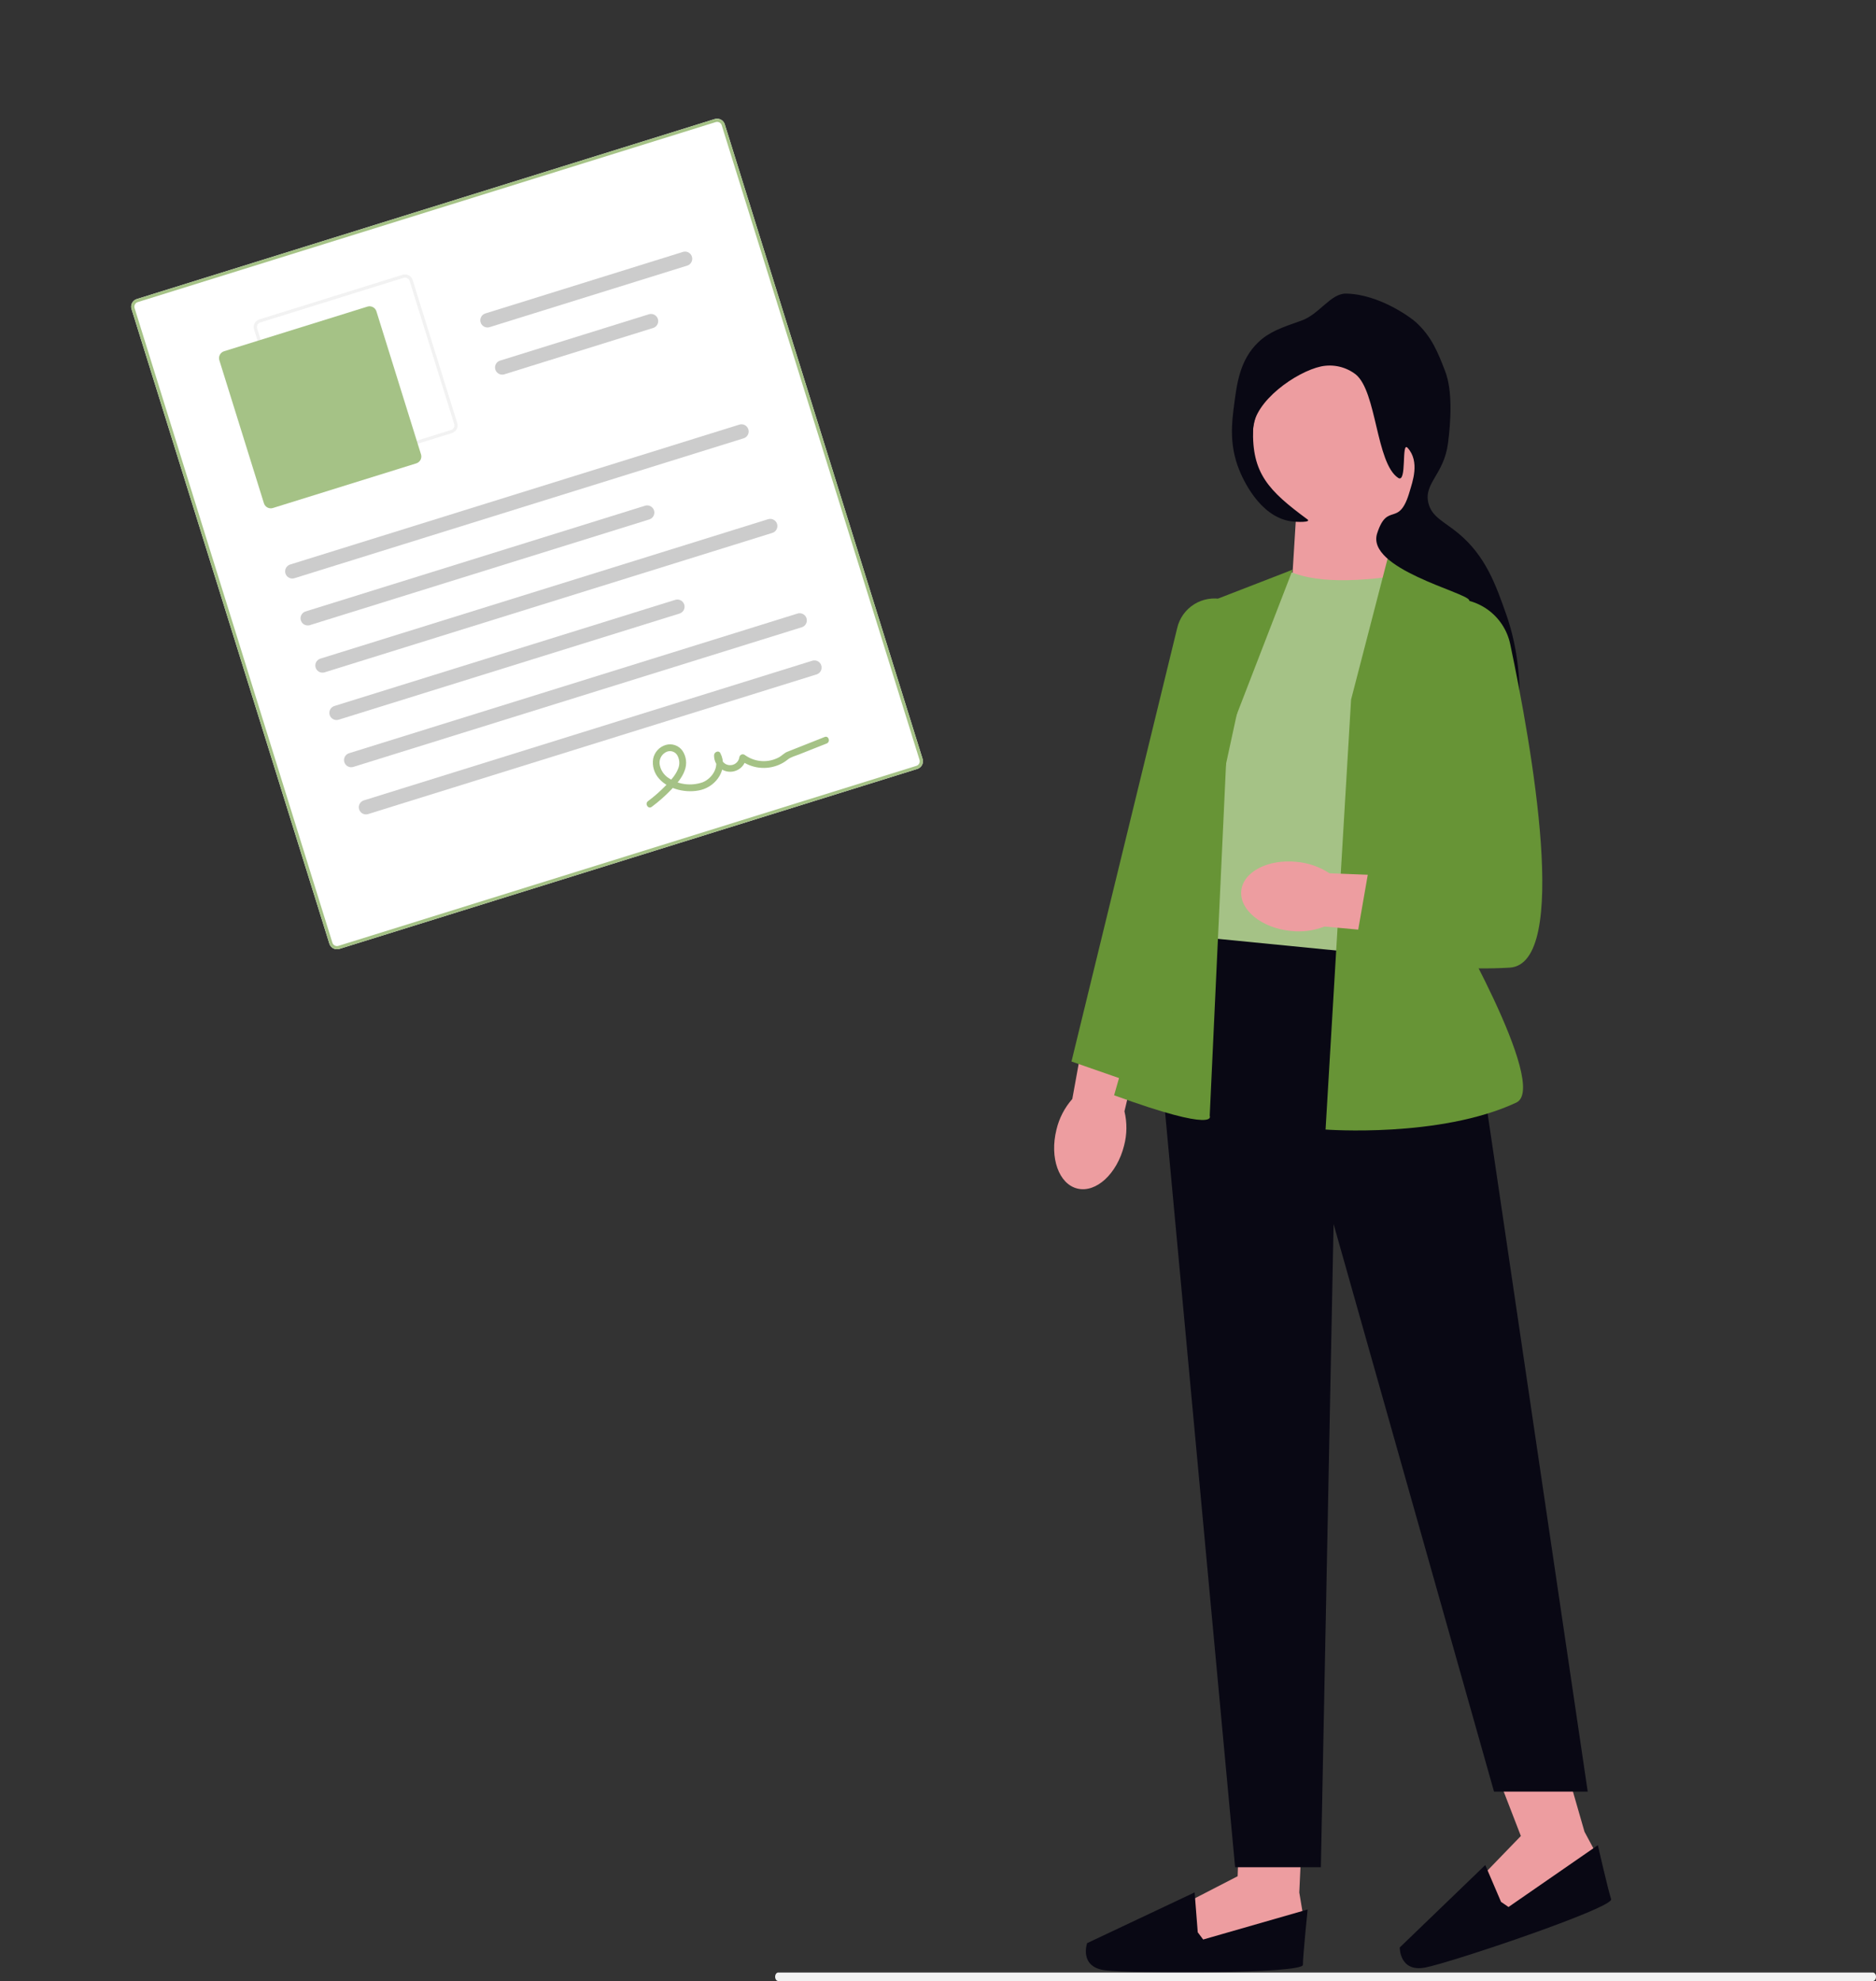 <svg width="125" height="132" viewBox="0 0 125 132" fill="none" xmlns="http://www.w3.org/2000/svg">
<rect x="0" y="0" width="125" height="132" fill="#333333" stroke="none"/>
<g clip-path="url(#clip0_534_3008)">
<path d="M70.394 75.267C69.924 77.143 70.552 78.904 71.796 79.2C73.04 79.495 74.428 78.213 74.898 76.336C75.096 75.588 75.105 74.803 74.924 74.051L76.808 66.076L72.891 65.279L71.449 73.227C70.935 73.811 70.572 74.511 70.393 75.268L70.394 75.267Z" fill="#ED9DA0"/>
<path d="M86.814 120.875L86.573 126.103L86.815 127.549L85.969 129.237L79.324 129.96L78.961 126.827L82.465 125.019L82.567 122.066L86.814 120.875Z" fill="#ED9DA0"/>
<path d="M79.807 128.754L80.169 129.236L87.129 127.236C87.129 127.236 86.814 130.321 86.814 130.924C86.814 131.528 75.336 131.527 73.609 131.286C71.882 131.045 72.436 129.478 72.436 129.478L79.599 126.096L79.807 128.754V128.754Z" fill="#090814"/>
<path d="M104.129 117.025L105.577 122.055L106.27 123.348L106.01 125.217L99.946 128.024L98.598 125.169L101.337 122.338L99.619 117.892L104.129 117.025Z" fill="#ED9DA0"/>
<path d="M100.016 126.728L100.514 127.069L106.466 122.951C106.466 122.951 107.158 125.975 107.352 126.546C107.545 127.117 96.669 130.782 94.956 131.105C93.244 131.428 93.266 129.766 93.266 129.766L98.966 124.274L100.016 126.728Z" fill="#090814"/>
<path d="M86.348 34.568L86.094 38.68L93.788 39.069L91.406 33.652L86.348 34.568Z" fill="#ED9DA0"/>
<path d="M85.898 38.065C87.96 38.982 91.259 38.731 94.998 38.065L95.583 63.906C95.583 63.906 83.888 66.252 79.867 61.923L81.984 40.81L85.899 38.065L85.898 38.065Z" fill="#A5C286"/>
<path d="M81.133 62.557L97.644 64.185L105.791 119.379H99.548L88.858 81.559L88.011 124.421H82.297L77.43 71.952L81.133 62.557Z" fill="#090814"/>
<path d="M92.65 36.481L98.197 39.757C99.219 40.36 100.01 41.285 100.445 42.387C100.881 43.488 100.936 44.703 100.603 45.84L96.316 60.449C96.316 60.449 103.297 72.415 101.029 73.471C95.931 75.843 88.324 75.265 88.324 75.265L90.024 46.615L92.65 36.48L92.65 36.481Z" fill="#679436"/>
<path d="M86.137 37.957L79.865 40.388L78.383 58.441L74.234 72.983C81.261 75.542 80.605 74.35 80.605 74.35L81.769 49.257L86.136 37.958L86.137 37.957Z" fill="#679436"/>
<path d="M76.974 72.675L76.995 72.576L83.406 42.99C83.558 42.333 83.441 41.642 83.082 41.071C82.723 40.499 82.151 40.093 81.493 39.942C80.834 39.791 80.141 39.907 79.568 40.265C78.995 40.623 78.588 41.194 78.437 41.851L71.394 70.732L76.974 72.675V72.675Z" fill="#679436"/>
<path d="M89.684 35.66C93.132 35.66 95.927 32.871 95.927 29.431C95.927 25.992 93.132 23.203 89.684 23.203C86.236 23.203 83.441 25.992 83.441 29.431C83.441 32.871 86.236 35.66 89.684 35.66Z" fill="#ED9DA0"/>
<path d="M86.715 21.363C85.34 21.845 84.553 22.122 83.832 22.814C82.615 23.984 82.414 25.548 82.227 27.001C82.081 28.138 81.892 29.608 82.56 31.287C82.788 31.859 83.892 34.413 86.006 34.734C86.421 34.798 87.396 34.815 87.115 34.608C84.515 32.692 83.406 31.536 83.496 28.585C83.553 26.751 86.362 24.771 88.029 24.415C88.43 24.333 88.844 24.339 89.242 24.431C89.64 24.524 90.014 24.701 90.337 24.951C91.739 26.099 91.679 30.847 93.157 31.84C93.765 32.248 93.36 29.375 93.789 29.84C94.634 30.76 94.092 32.167 93.94 32.704C93.219 35.247 92.465 33.366 91.762 35.538C91.002 37.883 97.665 39.461 97.892 39.985C98.286 40.896 92.652 45.217 94.199 45.967C96.161 46.918 97.709 45.679 98.621 46.742C99.131 47.336 98.855 47.965 99.777 49.812C100.077 50.415 100.229 50.717 100.361 50.706C100.991 50.656 102.011 45.625 100.361 40.938C99.669 38.971 98.99 37.045 97.173 35.538C96.212 34.742 95.406 34.455 95.176 33.526C94.848 32.196 96.21 31.63 96.482 29.533C96.669 28.099 96.8 26.048 96.292 24.734C95.812 23.492 95.397 22.415 94.308 21.438C94.045 21.203 91.935 19.608 89.696 19.563C88.666 19.542 87.909 20.944 86.714 21.363L86.715 21.363Z" fill="#090814"/>
<path d="M86.415 57.43C84.487 57.227 82.826 58.093 82.706 59.363C82.586 60.633 84.052 61.826 85.98 62.029C86.75 62.12 87.53 62.02 88.251 61.737L96.43 62.488L96.676 58.507L88.587 58.19C87.936 57.763 87.19 57.502 86.415 57.431V57.43Z" fill="#ED9DA0"/>
<path d="M96.378 39.945C97.332 39.811 98.302 40.043 99.09 40.595C99.879 41.147 100.428 41.977 100.627 42.918C102.062 49.728 104.639 64.235 100.592 64.477C95.302 64.793 90.223 63.527 90.223 63.527L91.493 56.243L95.619 55.821L93.192 44.493C93.083 43.984 93.08 43.458 93.184 42.948C93.287 42.438 93.495 41.955 93.794 41.528C94.092 41.101 94.476 40.74 94.921 40.468C95.365 40.196 95.861 40.018 96.378 39.945L96.378 39.945Z" fill="#679436"/>
<path d="M61.123 51.235L22.611 63.229C22.477 63.27 22.331 63.257 22.206 63.192C22.081 63.127 21.988 63.014 21.946 62.88L8.764 20.592C8.722 20.458 8.736 20.312 8.801 20.188C8.867 20.063 8.979 19.969 9.114 19.927L47.626 7.933C47.761 7.892 47.906 7.905 48.031 7.97C48.156 8.036 48.25 8.148 48.292 8.282L61.473 50.57C61.514 50.704 61.501 50.85 61.435 50.975C61.37 51.099 61.257 51.193 61.123 51.235Z" fill="white"/>
<path d="M61.123 51.235L22.611 63.229C22.477 63.27 22.331 63.257 22.206 63.192C22.081 63.127 21.988 63.014 21.946 62.88L8.764 20.592C8.722 20.458 8.736 20.312 8.801 20.188C8.867 20.063 8.979 19.969 9.114 19.927L47.626 7.933C47.761 7.892 47.906 7.905 48.031 7.97C48.156 8.036 48.25 8.148 48.292 8.282L61.473 50.57C61.514 50.704 61.501 50.85 61.435 50.975C61.37 51.099 61.257 51.193 61.123 51.235ZM9.177 20.13C9.096 20.155 9.029 20.211 8.989 20.286C8.95 20.361 8.942 20.448 8.967 20.529L22.147 62.816C22.172 62.897 22.228 62.965 22.303 63.004C22.378 63.043 22.466 63.051 22.547 63.026L61.059 51.032C61.139 51.007 61.207 50.951 61.246 50.876C61.286 50.801 61.294 50.714 61.269 50.633L48.089 8.345C48.064 8.265 48.007 8.197 47.932 8.158C47.858 8.119 47.77 8.111 47.689 8.136L9.177 20.13Z" fill="#A5C286"/>
<path d="M30.117 28.856L20.565 31.83C20.431 31.872 20.285 31.859 20.16 31.793C20.036 31.728 19.942 31.616 19.9 31.482L16.928 21.949C16.887 21.815 16.9 21.669 16.966 21.544C17.031 21.42 17.144 21.326 17.278 21.284L26.83 18.309C26.965 18.267 27.11 18.281 27.235 18.346C27.36 18.411 27.454 18.523 27.496 18.658L30.467 28.19C30.509 28.325 30.496 28.47 30.43 28.595C30.364 28.72 30.252 28.814 30.117 28.856ZM17.341 21.487C17.261 21.512 17.193 21.568 17.154 21.643C17.114 21.718 17.106 21.805 17.131 21.886L20.103 31.418C20.128 31.499 20.184 31.566 20.259 31.605C20.334 31.645 20.422 31.653 20.502 31.628L30.054 28.653C30.135 28.628 30.202 28.571 30.242 28.497C30.281 28.422 30.289 28.334 30.264 28.254L27.293 18.721C27.268 18.64 27.212 18.573 27.137 18.534C27.062 18.495 26.974 18.487 26.893 18.512L17.341 21.487Z" fill="#F2F2F2"/>
<path d="M27.737 30.876L18.185 33.85C18.064 33.888 17.933 33.876 17.82 33.817C17.708 33.758 17.623 33.657 17.586 33.536L14.615 24.004C14.578 23.883 14.59 23.752 14.649 23.64C14.708 23.527 14.809 23.443 14.93 23.405L24.481 20.431C24.602 20.393 24.734 20.405 24.846 20.464C24.958 20.523 25.043 20.623 25.081 20.744L28.052 30.277C28.09 30.398 28.078 30.529 28.019 30.641C27.959 30.753 27.858 30.838 27.737 30.876Z" fill="#A5C286"/>
<path d="M49.524 29.214L19.645 38.52C19.584 38.542 19.519 38.552 19.453 38.549C19.389 38.546 19.325 38.529 19.266 38.501C19.208 38.472 19.156 38.432 19.114 38.383C19.071 38.333 19.04 38.276 19.02 38.214C19.001 38.151 18.994 38.086 19.001 38.022C19.008 37.957 19.028 37.894 19.06 37.837C19.091 37.781 19.134 37.731 19.186 37.691C19.238 37.652 19.297 37.623 19.36 37.607L49.239 28.302C49.3 28.279 49.365 28.269 49.43 28.272C49.495 28.275 49.559 28.292 49.618 28.32C49.676 28.349 49.728 28.389 49.77 28.439C49.813 28.488 49.844 28.545 49.864 28.608C49.883 28.669 49.89 28.735 49.883 28.799C49.876 28.864 49.856 28.927 49.824 28.984C49.792 29.04 49.749 29.09 49.698 29.13C49.646 29.169 49.587 29.198 49.524 29.214Z" fill="#CCCCCC"/>
<path d="M43.288 34.604L20.624 41.662C20.505 41.692 20.379 41.676 20.271 41.616C20.164 41.557 20.084 41.458 20.047 41.341C20.011 41.224 20.021 41.097 20.075 40.987C20.129 40.877 20.224 40.792 20.339 40.749L43.003 33.691C43.122 33.661 43.248 33.677 43.355 33.737C43.462 33.797 43.542 33.895 43.579 34.012C43.616 34.129 43.606 34.256 43.551 34.366C43.497 34.476 43.403 34.561 43.287 34.604L43.288 34.604Z" fill="#CCCCCC"/>
<path d="M45.812 17.692L32.6 21.806C32.481 21.837 32.355 21.82 32.248 21.76C32.141 21.701 32.061 21.602 32.025 21.485C31.988 21.368 31.998 21.242 32.053 21.132C32.107 21.022 32.201 20.936 32.316 20.894L45.528 16.779C45.647 16.749 45.773 16.766 45.88 16.825C45.987 16.885 46.067 16.984 46.103 17.101C46.14 17.218 46.13 17.344 46.076 17.454C46.022 17.564 45.927 17.649 45.812 17.692Z" fill="#CCCCCC"/>
<path d="M43.496 21.861L33.582 24.949C33.463 24.979 33.337 24.963 33.229 24.903C33.122 24.844 33.042 24.745 33.005 24.628C32.969 24.511 32.979 24.384 33.033 24.274C33.087 24.164 33.182 24.079 33.297 24.036L43.212 20.949C43.273 20.926 43.338 20.916 43.403 20.92C43.468 20.923 43.532 20.939 43.59 20.968C43.649 20.997 43.7 21.037 43.743 21.086C43.785 21.136 43.817 21.193 43.836 21.255C43.856 21.317 43.862 21.382 43.855 21.447C43.849 21.512 43.829 21.574 43.797 21.631C43.765 21.688 43.722 21.738 43.67 21.777C43.619 21.817 43.559 21.846 43.496 21.861Z" fill="#CCCCCC"/>
<path d="M51.486 35.501L21.607 44.807C21.488 44.837 21.362 44.821 21.255 44.761C21.148 44.701 21.068 44.602 21.032 44.486C20.995 44.369 21.005 44.242 21.059 44.132C21.113 44.022 21.208 43.937 21.323 43.894L51.202 34.589C51.321 34.558 51.447 34.575 51.554 34.635C51.661 34.694 51.741 34.793 51.778 34.91C51.814 35.027 51.804 35.153 51.75 35.263C51.696 35.373 51.602 35.459 51.486 35.501Z" fill="#CCCCCC"/>
<path d="M45.254 40.89L22.59 47.948C22.529 47.971 22.464 47.981 22.399 47.977C22.334 47.974 22.27 47.958 22.212 47.929C22.154 47.9 22.102 47.86 22.059 47.811C22.017 47.761 21.985 47.704 21.966 47.642C21.946 47.58 21.94 47.515 21.947 47.45C21.953 47.385 21.973 47.323 22.005 47.266C22.037 47.209 22.08 47.159 22.132 47.12C22.183 47.08 22.243 47.051 22.306 47.035L44.969 39.977C45.03 39.955 45.095 39.945 45.16 39.948C45.225 39.952 45.288 39.968 45.347 39.997C45.405 40.025 45.457 40.066 45.499 40.115C45.542 40.164 45.574 40.222 45.593 40.284C45.612 40.346 45.619 40.411 45.612 40.475C45.605 40.54 45.585 40.603 45.554 40.659C45.522 40.716 45.479 40.766 45.427 40.806C45.376 40.845 45.317 40.874 45.254 40.89L45.254 40.89Z" fill="#CCCCCC"/>
<path d="M53.448 41.788L23.569 51.094C23.507 51.117 23.442 51.127 23.377 51.123C23.312 51.12 23.249 51.104 23.19 51.075C23.132 51.047 23.08 51.006 23.037 50.957C22.995 50.907 22.963 50.85 22.944 50.788C22.925 50.726 22.918 50.661 22.925 50.596C22.932 50.531 22.952 50.469 22.983 50.412C23.015 50.355 23.058 50.305 23.11 50.266C23.162 50.226 23.221 50.197 23.284 50.181L53.163 40.876C53.282 40.846 53.408 40.862 53.515 40.922C53.622 40.982 53.702 41.08 53.739 41.197C53.775 41.314 53.765 41.441 53.711 41.551C53.657 41.661 53.563 41.746 53.448 41.788Z" fill="#CCCCCC"/>
<path d="M54.432 44.931L24.553 54.237C24.492 54.259 24.427 54.269 24.362 54.266C24.297 54.263 24.233 54.246 24.174 54.218C24.116 54.189 24.064 54.149 24.022 54.099C23.98 54.05 23.948 53.993 23.928 53.931C23.909 53.868 23.902 53.803 23.909 53.739C23.916 53.674 23.936 53.611 23.968 53.554C24 53.498 24.043 53.448 24.094 53.408C24.146 53.369 24.205 53.34 24.268 53.324L54.147 44.019C54.266 43.988 54.392 44.005 54.499 44.065C54.607 44.124 54.687 44.223 54.723 44.34C54.76 44.457 54.75 44.583 54.696 44.693C54.641 44.803 54.547 44.888 54.432 44.931Z" fill="#CCCCCC"/>
<path d="M43.423 53.764C43.888 53.418 44.324 53.034 44.725 52.616C45.086 52.239 45.449 51.83 45.625 51.33C45.705 51.119 45.733 50.891 45.709 50.667C45.684 50.442 45.606 50.226 45.482 50.037C45.361 49.86 45.187 49.726 44.984 49.655C44.781 49.583 44.561 49.578 44.355 49.64C44.147 49.703 43.959 49.821 43.812 49.982C43.665 50.143 43.565 50.34 43.521 50.553C43.482 50.79 43.497 51.032 43.565 51.262C43.633 51.492 43.752 51.704 43.913 51.882C44.561 52.623 45.783 52.873 46.711 52.636C47.757 52.368 48.532 51.217 47.998 50.185C47.887 49.97 47.587 50.112 47.58 50.315C47.57 50.587 47.664 50.852 47.843 51.056C48.022 51.261 48.271 51.391 48.542 51.419C48.813 51.447 49.084 51.371 49.301 51.208C49.519 51.044 49.666 50.804 49.712 50.536L49.338 50.653C49.701 50.925 50.129 51.097 50.58 51.151C51.031 51.205 51.488 51.139 51.905 50.961C52.111 50.874 52.305 50.758 52.479 50.617C52.688 50.443 52.992 50.37 53.246 50.269L55.082 49.541C55.352 49.434 55.219 49 54.947 49.108L53.284 49.767C53.008 49.877 52.73 49.984 52.453 50.096C52.256 50.177 52.107 50.345 51.92 50.452C51.567 50.647 51.165 50.738 50.762 50.714C50.359 50.691 49.971 50.553 49.644 50.318C49.614 50.292 49.578 50.274 49.539 50.266C49.501 50.257 49.461 50.259 49.423 50.271C49.386 50.283 49.352 50.304 49.325 50.333C49.298 50.361 49.278 50.396 49.269 50.435C49.251 50.598 49.169 50.748 49.04 50.851C48.911 50.954 48.747 51.002 48.583 50.984C48.419 50.967 48.269 50.885 48.166 50.756C48.063 50.628 48.015 50.464 48.033 50.3L47.616 50.429C47.96 51.096 47.447 51.878 46.816 52.127C46.444 52.255 46.047 52.298 45.657 52.25C45.267 52.203 44.892 52.066 44.563 51.852C44.408 51.755 44.274 51.628 44.171 51.477C44.067 51.327 43.996 51.156 43.961 50.977C43.928 50.814 43.947 50.645 44.015 50.494C44.084 50.343 44.198 50.217 44.342 50.134C44.467 50.056 44.618 50.031 44.762 50.062C44.907 50.094 45.033 50.18 45.114 50.303C45.202 50.445 45.252 50.606 45.262 50.773C45.272 50.939 45.24 51.105 45.17 51.257C44.997 51.683 44.657 52.035 44.342 52.361C43.982 52.731 43.592 53.073 43.178 53.382C42.945 53.556 43.188 53.939 43.423 53.763L43.423 53.764Z" fill="#A5C286"/>
<path d="M124.793 132.001H51.856C51.742 132.001 51.648 131.874 51.648 131.718C51.648 131.562 51.742 131.436 51.856 131.436H124.793C124.908 131.436 125.001 131.562 125.001 131.718C125.001 131.874 124.908 132.001 124.793 132.001Z" fill="#F2F2F2"/>
</g>
<defs>
<clipPath id="clip0_534_3008">
<rect width="125" height="132" fill="white"/>
</clipPath>
</defs>
</svg>
